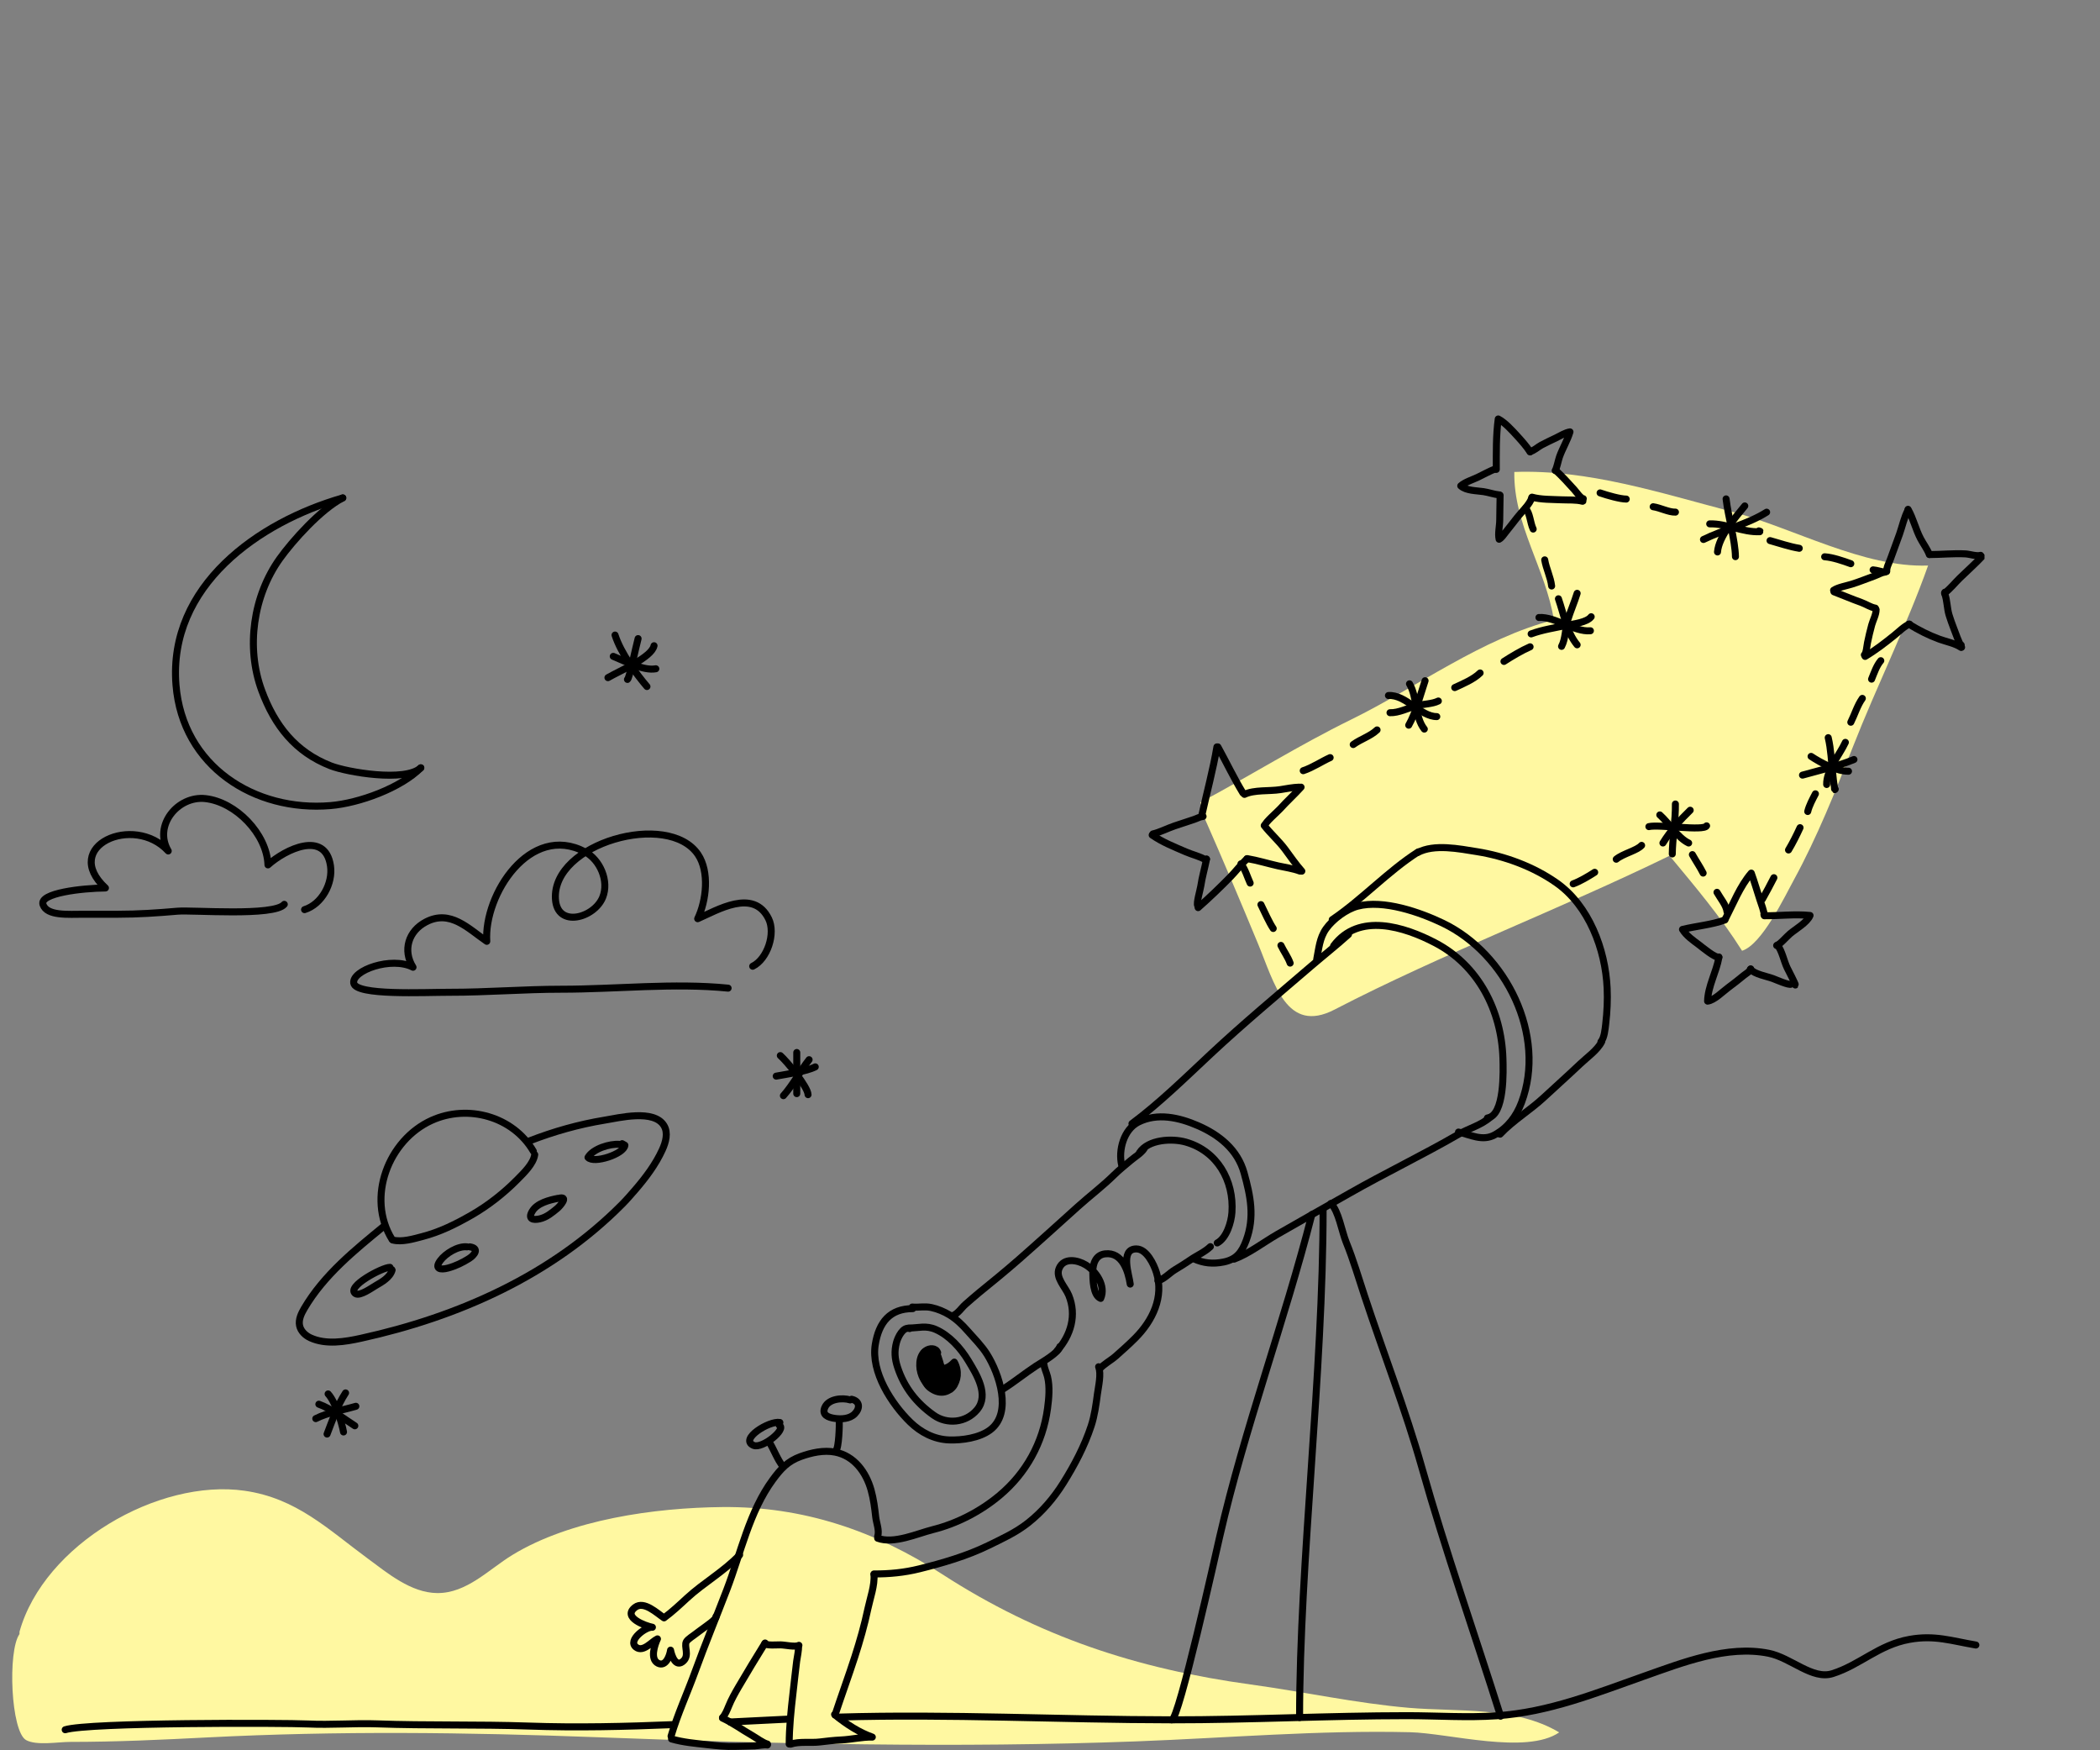 <svg width="900" height="750" viewBox="0 0 900 750" fill="none" xmlns="http://www.w3.org/2000/svg">
<rect x="0" y="0" width="900" height="750" fill="#808080" stroke="none"/>
<g clip-path="url(#clip0_2450_21679)">
<path d="M8.362 699.18C18.84 661.791 67.881 633.461 104.865 638.795C127.043 641.99 140.414 655.166 157.6 667.829C166.119 674.108 176.147 682.527 187.351 682.636C200.025 682.763 209.5 672.465 219.586 666.312C244.571 651.072 280.65 646.061 309.588 645.778C344.192 645.438 375.021 655.921 403.878 674.592C445.208 701.331 487.31 715.13 535.977 721.801C558.471 724.886 581.237 729.874 603.899 731.812C624.67 733.588 649.505 731.108 668.23 742.335C654.081 752.011 620.884 742.658 604.268 742.26C565.168 741.32 525.96 744.723 486.912 746.187C409.809 749.076 332.561 747.294 255.516 744.388C199.939 742.295 144.592 741.643 89.004 744.486C69.281 745.495 49.87 746.412 30.09 746.412C24.88 746.412 15.676 748.09 11.203 745.639C4.662 742.053 3.186 707.518 8.35 700.201" fill="#FFF8A1"></path>
<path d="M516.45 351.043C524.271 368.751 531.833 386.754 539.285 404.727C546.126 421.213 551.365 443.275 571.946 432.613C618.63 408.429 668.207 389.793 715.525 366.698C726.574 380.024 737.294 392.653 746.602 407.415C755.126 404.687 764.739 384.453 768.901 376.836C778.699 358.885 786.652 339.043 794.104 320.026C804.259 294.106 817.256 267.956 826.322 242.336C798.45 243.334 768.491 226.127 741.905 219.161C711.595 211.221 680.558 201.095 648.992 202.237C648.612 224.685 662.49 243.876 665.942 265.626C635.004 273.572 607.363 294.452 578.937 308.395C556.886 319.213 535.671 332.464 514.393 343.852" fill="#FFF8A1"></path>
<path d="M359.248 735.787C406.837 734.368 454.708 736.905 502.205 736.951C535.782 736.986 569.372 735.17 603.065 735.17C615.779 735.17 628.862 736.098 641.542 735.21C663.967 733.642 683.747 725.598 704.588 718.251C721.181 712.398 740.235 704.856 758.027 708.437C767.64 710.374 776.689 719.9 785.357 717.161C797.149 713.442 805.154 704.845 818.37 702.475C829.142 700.537 836.398 703.143 846.807 704.896" stroke="black" stroke-width="3" stroke-linecap="round" stroke-linejoin="round"></path>
<path d="M312.863 737.878C321.445 737.451 330.01 737.007 338.551 736.609" stroke="black" stroke-width="3" stroke-linecap="round" stroke-linejoin="round"></path>
<path d="M27.941 741.198C37.872 738.021 121.718 738.24 131.949 738.73C141.85 739.203 151.815 738.327 161.717 738.684C182.955 739.451 205 738.874 226.463 739.618C247.2 740.339 268.07 739.855 288.916 738.99" stroke="black" stroke-width="3" stroke-linecap="round" stroke-linejoin="round"></path>
<path d="M376.141 658.351C376.976 655.825 375.576 652.55 375.299 650.001C374.878 646.12 374.383 642.303 373.322 638.497C371.19 630.84 366.078 623.839 357.917 622.242C353.023 621.285 347.756 622.461 343.145 624.128C337.6 626.134 334.673 629.34 331.243 633.994C321.146 647.683 317.509 665.501 311.486 681.191C307.002 692.874 302.207 704.453 297.931 716.216C294.57 725.459 290.386 734.518 287.597 743.952" stroke="black" stroke-width="3" stroke-miterlimit="10" stroke-linecap="round" stroke-linejoin="round"></path>
<path d="M374.549 674.641C374.97 679.236 372.907 684.859 371.973 689.287C370.509 696.253 368.503 703.259 366.319 710.029C363.628 718.349 360.608 726.566 357.87 734.858C357.922 735.101 357.749 734.674 357.68 734.628" stroke="black" stroke-width="3" stroke-miterlimit="10" stroke-linecap="round" stroke-linejoin="round"></path>
<path d="M358.072 735.016C362.752 738.844 368.307 742.408 373.852 744.346C369.454 744.242 364.809 745.389 360.377 745.585C357.328 745.724 354.314 746.081 351.305 746.444C347.438 746.912 342.528 746.104 338.839 747.384C338.58 747.263 338.505 747.05 338.614 746.733" stroke="black" stroke-width="3" stroke-miterlimit="10" stroke-linecap="round" stroke-linejoin="round"></path>
<path d="M338.223 747.334C338.246 740.189 339.001 732.877 339.825 725.785C340.361 721.16 340.834 716.501 341.416 711.899C341.663 709.95 342.395 706.917 342.188 705.43" stroke="black" stroke-width="3" stroke-miterlimit="10" stroke-linecap="round" stroke-linejoin="round"></path>
<path d="M342.39 705.024C340.88 705.906 336.471 704.851 334.483 704.828C332.494 704.805 329.503 705.156 327.699 704.43" stroke="black" stroke-width="3" stroke-miterlimit="10" stroke-linecap="round" stroke-linejoin="round"></path>
<path d="M327.9 704.031C324.056 710.23 320.24 716.498 316.563 722.795C314.978 725.517 313.48 728.169 312.298 731.075C311.67 732.615 310.788 734.835 309.636 736.011" stroke="black" stroke-width="3" stroke-miterlimit="10" stroke-linecap="round" stroke-linejoin="round"></path>
<path d="M287.798 745.148C292.731 746.584 297.878 747.017 302.967 747.593C307.042 748.055 311.111 748.493 315.22 748.331C317.946 748.228 320.701 748.262 323.433 748.13C325.208 748.043 327.116 747.524 328.891 747.732" stroke="black" stroke-width="3" stroke-miterlimit="10" stroke-linecap="round" stroke-linejoin="round"></path>
<path d="M309.636 736.211C313.878 738.137 318.004 741.193 322.102 743.517C324.125 744.659 326.874 746.781 328.891 747.334" stroke="black" stroke-width="3" stroke-miterlimit="10" stroke-linecap="round" stroke-linejoin="round"></path>
<path d="M316.978 666.297C310.327 673.326 301.55 678.216 294.437 684.772C291.325 687.644 287.994 690.775 284.582 693.26C281.602 691.294 276.012 685.833 272.196 688.739C266.514 693.07 276.588 696.691 279.608 697.285C276.842 696.951 268.779 702.902 272.6 705.819C275.689 708.184 279.378 703.357 281.764 702.261C280.559 704.822 278.461 711.021 282.075 712.739C285.366 714.302 287.037 709.452 287.383 707.099C287.867 709.585 289.66 714.815 292.933 711.695C295.527 709.221 293.06 705.45 294.161 703.461C294.777 702.348 297.238 700.883 298.23 700.064C299.204 699.263 300.264 698.606 301.244 697.833C302.339 696.968 307.134 693.86 306.846 692.707" stroke="black" stroke-width="3" stroke-miterlimit="10" stroke-linecap="round" stroke-linejoin="round"></path>
<path d="M376.141 659.14C383.12 661.717 393.016 657.162 399.771 655.455C410.139 652.843 420.11 647.7 428.3 640.861C439.7 631.34 446.962 618.274 448.95 603.489C449.527 599.187 449.982 594.2 448.95 589.95C448.512 588.156 447.607 586.467 447.411 584.656" stroke="black" stroke-width="3" stroke-miterlimit="10" stroke-linecap="round" stroke-linejoin="round"></path>
<path d="M374.55 674.44C381.143 674.463 387.518 673.858 393.99 672.255C403.897 669.798 414.393 666.748 423.585 662.25C429.527 659.344 435.521 656.611 440.726 652.471C446.685 647.737 451.688 641.889 455.716 635.431C460.54 627.71 464.788 619.678 467.653 610.982C469.059 606.715 469.733 601.842 470.315 597.385C470.736 594.173 472.067 588.747 470.834 585.656" stroke="black" stroke-width="3" stroke-miterlimit="10" stroke-linecap="round" stroke-linejoin="round"></path>
<path d="M429.93 595.184C434.621 592.231 439.22 588.472 443.964 585.364C446.396 583.772 453.652 579.776 454.223 577.031" stroke="black" stroke-width="3" stroke-miterlimit="10" stroke-linecap="round" stroke-linejoin="round"></path>
<path d="M453.054 578.786C458.938 572.207 461.509 563.534 458.045 555.069C456.581 551.483 452.247 547.51 453.895 543.531C455.889 538.728 461.82 539.892 465.324 542.02C469.802 544.736 474.056 551.021 471.727 556.373C468.419 555.081 468.373 548.167 468.338 545.18C468.298 541.697 469.468 537.742 473.629 537.275C480.978 536.45 483.502 544.655 484.384 550.237C483.975 546.408 479.9 535.187 486.972 535.164C491.404 535.153 494.522 541.818 495.599 545.261C498.879 555.727 494.043 565.835 486.551 573.36C483.905 576.019 481.035 578.579 478.223 581.064C476.102 582.938 473.024 584.547 471.226 586.634C471.203 586.34 471.295 586.069 471.497 585.821" stroke="black" stroke-width="3" stroke-miterlimit="10" stroke-linecap="round" stroke-linejoin="round"></path>
<path d="M358.228 621.538C359.542 620.575 359.778 610.444 359.691 608.656" stroke="black" stroke-width="3" stroke-miterlimit="10" stroke-linecap="round" stroke-linejoin="round"></path>
<path d="M364.377 599.871C360.959 598.804 355.144 599.416 353.53 603.025C352.055 606.324 354.948 607.385 357.778 607.788C360.608 608.192 364.152 608.002 366.279 605.874C368.654 603.498 368.63 600.413 364.965 599.577" stroke="black" stroke-width="3" stroke-miterlimit="10" stroke-linecap="round" stroke-linejoin="round"></path>
<path d="M334.235 609.534C329.757 608.669 316.697 616.701 322.967 619.359C326.691 620.939 337.359 612.278 333.941 610.704" stroke="black" stroke-width="3" stroke-miterlimit="10" stroke-linecap="round" stroke-linejoin="round"></path>
<path d="M329.548 617.734C331.761 621.229 333.069 625.357 335.692 628.569" stroke="black" stroke-width="3" stroke-miterlimit="10" stroke-linecap="round" stroke-linejoin="round"></path>
<path d="M228.578 493.293C219.875 478.399 200.481 473.065 184.96 480.1C166.465 488.484 156.915 513.13 167.998 531.069" stroke="black" stroke-width="3" stroke-miterlimit="10" stroke-linecap="round" stroke-linejoin="round"></path>
<path d="M168.293 531.349C172.241 532.358 177.128 530.882 180.973 529.878C188.603 527.883 195.087 524.648 201.946 520.739C209.162 516.622 216.02 511.224 221.835 505.314C224.452 502.656 228.642 498.665 229.167 494.75" stroke="black" stroke-width="3" stroke-miterlimit="10" stroke-linecap="round" stroke-linejoin="round"></path>
<path d="M164.709 525.29C152.052 535.635 138.813 546.343 130.416 560.638C129.096 562.886 127.869 565.453 128.387 568.007C128.871 570.377 130.814 572.239 133.015 573.254C139.672 576.322 147.873 574.955 154.72 573.445C196.333 564.293 236.308 546.614 266.624 516.041C268.543 514.103 270.341 512.027 272.128 509.963C276.698 504.675 280.952 499.03 283.851 492.676C285.349 489.395 286.433 485.399 284.559 482.314C280.254 475.221 265.425 478.963 259.073 480.001C248.083 481.8 237.311 484.851 226.936 488.881" stroke="black" stroke-width="3" stroke-miterlimit="10" stroke-linecap="round" stroke-linejoin="round"></path>
<path d="M167.122 543.063C164.022 542.971 148.08 551.419 152.357 554.325C154.189 555.57 159.428 551.782 160.956 550.905C163.664 549.343 167.174 547.371 168.05 544.222C167.952 543.946 167.739 543.853 167.416 543.945" stroke="black" stroke-width="3" stroke-miterlimit="10" stroke-linecap="round" stroke-linejoin="round"></path>
<path d="M200.193 534.28C196.32 533.807 190.926 537.117 188.695 540.15C186.079 543.702 188.661 544.279 192.038 543.362C195.26 542.485 198.292 541.015 201.081 539.245C203.294 537.838 205.628 534.897 201.363 534.28" stroke="black" stroke-width="3" stroke-miterlimit="10" stroke-linecap="round" stroke-linejoin="round"></path>
<path d="M239.114 513.497C235.425 514.224 230.14 515.516 228.054 519.12C226.204 522.303 228.348 522.943 231.264 522.297C234.232 521.634 236.515 519.714 238.803 517.834C239.973 516.871 244.019 512.292 239.408 513.497" stroke="black" stroke-width="3" stroke-miterlimit="10" stroke-linecap="round" stroke-linejoin="round"></path>
<path d="M265.46 490.357C261.396 490.016 254.163 492.202 251.996 495.95C254.486 498.787 267.523 494.468 267.805 490.731C267.408 490.524 267.016 490.299 266.629 490.062" stroke="black" stroke-width="3" stroke-miterlimit="10" stroke-linecap="round" stroke-linejoin="round"></path>
<path d="M391.2 560.746C381.442 560.752 376.681 566.541 375.114 576.159C373.206 587.871 382.105 601.635 390.116 609.408C394.617 613.773 400.335 616.777 406.709 617.014C412.282 617.221 419.74 616.178 424.334 612.729C434.045 605.452 428.143 588.517 423.014 580.334C420.726 576.678 417.464 573.449 414.622 570.22C412.346 567.637 409.896 565.261 406.957 563.456C404.605 562.015 401.856 560.873 399.159 560.29C396.185 559.65 393.828 560.337 390.963 560.066" stroke="black" stroke-width="3" stroke-miterlimit="10" stroke-linecap="round" stroke-linejoin="round"></path>
<path d="M389.851 569.297C387.039 568.323 384.808 573.039 384.226 575.196C383.2 579.008 383.442 582.133 384.676 585.887C387.534 594.571 392.733 601.156 400.128 606.409C405.856 610.48 414 609.708 418.703 604.126C424.092 597.737 418.484 588.856 414.934 582.981C411.729 577.676 406.865 572.278 401.148 569.735C396.75 567.775 393.742 569.09 389.396 569.066" stroke="black" stroke-width="3" stroke-miterlimit="10" stroke-linecap="round" stroke-linejoin="round"></path>
<path d="M408.52 563.675C410.589 562.839 412.087 560.388 413.758 558.935C415.712 557.246 417.632 555.51 419.631 553.884C425.383 549.213 431.164 544.502 436.743 539.607C445.204 532.18 453.515 524.62 461.889 517.083C467.047 512.441 472.58 508.278 477.525 503.411C479.762 501.209 482.176 499.3 484.551 497.288C486.361 495.748 489.202 494.07 490.401 492.109" stroke="black" stroke-width="3" stroke-miterlimit="10" stroke-linecap="round" stroke-linejoin="round"></path>
<path d="M496.25 548.817C498.786 548.229 501.224 545.484 503.472 544.123C505.771 542.733 507.979 541.378 510.18 539.856C512.878 537.982 516.37 536.506 518.745 534.188" stroke="black" stroke-width="3" stroke-miterlimit="10" stroke-linecap="round" stroke-linejoin="round"></path>
<path d="M488.377 493.904C492.1 488.207 502.296 487.711 508.226 489.395C521.563 493.189 528.923 505.754 527.972 519.558C527.684 523.699 525.678 530.491 521.667 532.613" stroke="black" stroke-width="3" stroke-miterlimit="10" stroke-linecap="round" stroke-linejoin="round"></path>
<path d="M480.729 499.303C479.173 492.885 481.622 483.976 487.824 480.845C496.013 476.71 505.356 478.85 513.373 482.338C522.543 486.323 530.421 492.631 533.188 502.624C535.931 512.531 537.787 521.469 534.093 531.491C532.225 536.548 529.914 539.661 524.427 540.774C519.822 541.703 515.822 541.322 511.546 539.367" stroke="black" stroke-width="3" stroke-miterlimit="10" stroke-linecap="round" stroke-linejoin="round"></path>
<path d="M485.121 481.468C497 472.622 508.152 461.649 519.004 451.512C532.894 438.543 547.533 426.342 561.954 413.961C567.216 409.446 572.76 405.052 577.913 400.422" stroke="black" stroke-width="3" stroke-miterlimit="10" stroke-linecap="round" stroke-linejoin="round"></path>
<path d="M528.946 539.531C535.154 537.23 541.591 532.306 547.36 528.967C557.637 523.028 567.971 517.261 578.299 511.374C593.664 502.621 609.669 494.957 624.896 486.152C629.305 483.603 634.78 482.179 638.665 478.742" stroke="black" stroke-width="3" stroke-miterlimit="10" stroke-linecap="round" stroke-linejoin="round"></path>
<path d="M571.567 405.262C582.316 390.91 601.825 397.056 615.145 404.039C633.663 413.744 643.449 433.09 644.112 453.434C644.279 458.658 644.907 478.045 637.461 479.054" stroke="black" stroke-width="3" stroke-miterlimit="10" stroke-linecap="round" stroke-linejoin="round"></path>
<path d="M564.312 411.003C565.228 406.47 565.493 402.001 568.3 398C571.182 393.888 577.037 389.569 581.832 388.312C592.875 385.412 608.523 390.855 618.373 395.589C645.536 408.644 662.849 443.721 652.077 472.431C649.881 478.284 646.193 483.232 640.545 486.311C635.346 489.142 630.268 486.299 625.064 485.094" stroke="black" stroke-width="3" stroke-miterlimit="10" stroke-linecap="round" stroke-linejoin="round"></path>
<path d="M570.962 394.065C583.803 385.392 594.926 373.237 607.836 365.031" stroke="black" stroke-width="3" stroke-miterlimit="10" stroke-linecap="round" stroke-linejoin="round"></path>
<path d="M607.537 365.343C614.597 361.514 625.461 363.734 632.937 364.928C644.855 366.83 657.085 371.305 667.033 378.288C680.975 388.068 688.018 406.814 688.773 423.41C689.003 428.49 688.756 433.662 688.168 438.696C687.903 440.974 687.597 444.687 686.122 446.394" stroke="black" stroke-width="3" stroke-miterlimit="10" stroke-linecap="round" stroke-linejoin="round"></path>
<path d="M686.427 446.383C684.582 450.033 680.121 453.129 677.199 455.915C672.128 460.747 666.86 465.406 661.73 470.186C655.736 475.78 648.469 480.081 642.901 485.992C642.555 485.974 642.354 485.773 642.296 485.386" stroke="black" stroke-width="3" stroke-miterlimit="10" stroke-linecap="round" stroke-linejoin="round"></path>
<path d="M399.205 579.937C393.805 574.8 393.252 590.622 398.571 594.67C406.41 600.644 413.245 591.314 408.986 583.668C403.949 588.979 400.151 585.836 399.102 579.413C394.618 579.655 396.237 587.751 399.857 589.002C402.024 586.303 400.934 581.961 397.309 581.938C395.684 585.865 397.609 593.898 402.923 592.358C403.384 588.633 401.943 583.951 397.92 583.772C396.404 588.062 398.958 593.471 403.119 595.334C406.341 592.739 404.41 587.364 401.176 585.686C394.912 591.73 409.62 596.002 405.401 588.178C404.848 589.804 405.153 589.446 405.355 591.032C407.119 589.804 408.035 589.296 407.764 586.771C405.672 588.57 405.228 591.464 407.925 592.318C408.519 590.893 409.095 588.552 409.055 586.903C407.124 588.033 406.404 590.934 407.211 593.402C404.767 590.098 401.107 585.929 397.211 584.995C395.984 589.954 403.119 592.595 403.217 586.523C403.269 583.391 399.857 580.324 397.131 580.024C392.975 586.897 406.035 597.721 407.81 591.753C405.943 593.477 406.329 592.866 407.245 595.397C408.796 594.221 409.678 592.71 409.654 590.657C403.067 599.531 398.093 589.285 395.499 582.59C391.77 588.062 398.877 594.059 404.001 594.826C403.787 591.574 399.511 583.634 396.393 581.973C389.206 589.521 405.937 597.94 407.176 588.57C406.905 588.131 406.513 587.918 406 587.918C405.522 588.368 404.473 588.725 404.779 588.61" stroke="black" stroke-width="3" stroke-miterlimit="10" stroke-linecap="round" stroke-linejoin="round"></path>
<path d="M398.324 587.234C398.226 587.943 398.635 590.284 399.327 590.757C400.975 591.887 401.459 589.465 401.252 588.329C401.119 587.603 400.439 585.4 399.569 585.106C397.845 584.518 398.289 587.983 398.554 588.894C398.785 589.69 399.638 591.76 400.75 591.195C401.724 590.699 399.667 586.588 398.998 586.109C397.621 585.117 396.796 586.409 396.456 587.885C396.116 589.361 398.393 594.344 398.894 592.043" stroke="black" stroke-width="3" stroke-miterlimit="10" stroke-linecap="round" stroke-linejoin="round"></path>
<path d="M402.703 586.245C402.185 584.065 401.136 581.926 400.727 579.734" stroke="black" stroke-width="3" stroke-miterlimit="10" stroke-linecap="round" stroke-linejoin="round"></path>
<path d="M403.977 588.225C403.217 585.209 402.444 581.98 401.147 579.172" stroke="black" stroke-width="3" stroke-miterlimit="10" stroke-linecap="round" stroke-linejoin="round"></path>
<path d="M401.857 579.596C401.027 577.411 398.313 577.647 396.768 578.754C393.569 581.043 393.742 586.158 395.074 589.514C397.379 595.332 404.872 599.323 408.52 592.218C409.269 590.765 409.43 588.862 409.356 587.242C409.332 586.7 409.5 585.547 408.894 585.299C407.776 584.838 405.154 587.248 404.226 587.744C405.039 587.236 405.909 586.815 406.699 586.291C405.142 587.127 403.99 587.905 402.284 588.367" stroke="black" stroke-width="3" stroke-miterlimit="10" stroke-linecap="round" stroke-linejoin="round"></path>
<path d="M396.624 584.266C396.578 585.033 395.61 590.309 397.333 590.205" stroke="black" stroke-width="3" stroke-miterlimit="10" stroke-linecap="round" stroke-linejoin="round"></path>
<path d="M401.153 578.75C400.952 582.314 402.64 586.413 403.701 589.787" stroke="black" stroke-width="3" stroke-miterlimit="10" stroke-linecap="round" stroke-linejoin="round"></path>
<path d="M562.225 520.422C550.381 566.656 533.436 611.887 522.762 658.324C521.195 665.139 505.195 737.092 502.204 736.953" stroke="black" stroke-width="3" stroke-miterlimit="10" stroke-linecap="round" stroke-linejoin="round"></path>
<path d="M567.049 517.992C567.049 588.486 556.963 669.387 556.963 735.959" stroke="black" stroke-width="3" stroke-miterlimit="10" stroke-linecap="round" stroke-linejoin="round"></path>
<path d="M570.362 515.695C573.671 518.803 575.065 527.689 576.915 532.256C579.953 539.741 582.229 547.491 584.748 555.131C592.794 579.534 602.367 604.07 609.364 628.813C619.507 664.68 631.916 699.889 643.12 735.398" stroke="black" stroke-width="3" stroke-miterlimit="10" stroke-linecap="round" stroke-linejoin="round"></path>
<path d="M322.586 414.04C328.88 410.961 332.494 399.993 329.41 393.702C322.926 380.468 307.405 390.029 299.008 393.668C302.72 385.941 304.114 373.508 299.146 366.145C286.38 347.231 236.596 361.365 238.048 385.226C238.815 397.848 254.745 393.345 258.295 384.505C261.102 377.522 257.206 368.44 250.658 364.986C227.161 352.582 207.323 383.386 208.62 403.361C200.655 397.917 193.036 389.643 182.609 395.023C174.984 398.955 172.506 407.253 177.013 414.467C167.757 409.692 150.703 415.833 151.608 421.277C152.507 426.72 181.814 425.175 192.603 425.192C208.66 425.221 224.596 423.883 240.653 423.883C264.03 423.883 288.899 421.098 312.045 423.422" stroke="black" stroke-width="3" stroke-miterlimit="10" stroke-linecap="round" stroke-linejoin="round"></path>
<path d="M130.525 389.782C137.937 387.447 142.732 378.498 141.643 371.036C139.395 355.623 122.324 363.903 114.843 370.609C114.387 357.341 101.039 343.617 88.008 342.199C76.187 340.913 65.634 353.754 72.101 364.641C57.375 348.622 25.867 362.571 45.191 380.504C35.261 380.591 16.72 382.673 18.443 387.637C20.172 392.602 29.256 391.743 36.028 391.755C40.869 391.76 45.71 391.755 50.551 391.755C59.22 391.755 67.502 391.195 76.124 390.446C82.498 389.892 117.488 392.758 121.834 387.511" stroke="black" stroke-width="3" stroke-miterlimit="10" stroke-linecap="round" stroke-linejoin="round"></path>
<path d="M146.91 213.359C137.487 218.168 125.262 231.875 119.891 239.4C108.485 255.361 105.356 277.441 112.156 295.881C117.747 311.047 126.64 322.274 141.7 328.155C148.697 330.889 173.618 335.213 180.344 329.009" stroke="black" stroke-width="3" stroke-miterlimit="10" stroke-linecap="round" stroke-linejoin="round"></path>
<path d="M146.91 213.359C110.814 223.693 71.991 251.019 75.426 293.552C78.239 328.323 109.079 347.957 141.683 345.195C153.884 344.163 171.693 337.693 180.344 329.015" stroke="black" stroke-width="3" stroke-miterlimit="10" stroke-linecap="round" stroke-linejoin="round"></path>
<path d="M515.097 349.221C517.229 339.556 519.903 329.771 521.529 320.055" stroke="black" stroke-width="3" stroke-miterlimit="10" stroke-linecap="round" stroke-linejoin="round"></path>
<path d="M521.955 320.055C525.534 326.536 528.796 333.415 532.669 339.781" stroke="black" stroke-width="3" stroke-miterlimit="10" stroke-linecap="round" stroke-linejoin="round"></path>
<path d="M515.604 349.844C514.279 349.959 512.982 350.726 511.72 351.141C508.924 352.058 506.135 352.981 503.345 353.921C500.372 354.924 496.936 356.7 494.118 357.334" stroke="black" stroke-width="3" stroke-miterlimit="10" stroke-linecap="round" stroke-linejoin="round"></path>
<path d="M493.789 357.82C498.285 360.94 503.114 362.802 508.123 364.988C510.953 366.228 514.255 366.937 516.872 368.528C516.964 368.39 517.033 368.24 517.073 368.079" stroke="black" stroke-width="3" stroke-miterlimit="10" stroke-linecap="round" stroke-linejoin="round"></path>
<path d="M517.067 368.234C516.318 372.052 515.189 375.806 514.624 379.669C514.376 381.347 512.612 387.206 513.321 388.105" stroke="black" stroke-width="3" stroke-miterlimit="10" stroke-linecap="round" stroke-linejoin="round"></path>
<path d="M513.483 388.923C518.273 384.697 522.832 380.32 527.293 375.765C529.719 373.285 531.828 370.465 534.324 368.078" stroke="black" stroke-width="3" stroke-miterlimit="10" stroke-linecap="round" stroke-linejoin="round"></path>
<path d="M534.484 367.914C538.847 368.646 543.308 370.019 547.671 371.011C550.76 371.708 554.167 372.152 557.123 373.277C557.29 373.277 557.342 373.167 557.273 372.965" stroke="black" stroke-width="3" stroke-miterlimit="10" stroke-linecap="round" stroke-linejoin="round"></path>
<path d="M557.925 373.292C555.326 370.409 553.038 366.984 550.686 363.847C548.012 360.277 544.491 357.187 541.811 353.75" stroke="black" stroke-width="3" stroke-miterlimit="10" stroke-linecap="round" stroke-linejoin="round"></path>
<path d="M533.344 340.393C537.511 338.358 544.041 339.108 548.744 338.352C551.372 337.931 554.127 337.372 556.784 337.297" stroke="black" stroke-width="3" stroke-miterlimit="10" stroke-linecap="round" stroke-linejoin="round"></path>
<path d="M557.602 337.297C554.744 340.463 551.528 343.363 548.657 346.552C547.516 347.82 542.093 352.497 542.139 353.581" stroke="black" stroke-width="3" stroke-miterlimit="10" stroke-linecap="round" stroke-linejoin="round"></path>
<path d="M641.27 201.143C641.27 194.034 641.143 186.56 642.1 179.531C644.982 181.048 647.962 184.346 650.14 186.728C652.054 188.821 654.238 191.254 655.76 193.653" stroke="black" stroke-width="3" stroke-miterlimit="10" stroke-linecap="round" stroke-linejoin="round"></path>
<path d="M655.76 193.493C657.425 193.13 659.079 191.532 660.601 190.714C662.618 189.629 664.745 188.655 666.814 187.657C668.583 186.798 670.958 185.31 672.848 185.062C671.771 188.678 669.655 192.115 668.37 195.707C667.742 197.472 667.287 200.349 666.503 201.641" stroke="black" stroke-width="3" stroke-miterlimit="10" stroke-linecap="round" stroke-linejoin="round"></path>
<path d="M641.109 200.82C638.515 201.795 635.887 203.283 633.362 204.493C631.149 205.554 627.83 206.569 626.037 208.19C628.337 210.329 632.913 210.225 635.829 210.675C638.083 211.021 640.33 211.846 642.567 212.065" stroke="black" stroke-width="3" stroke-miterlimit="10" stroke-linecap="round" stroke-linejoin="round"></path>
<path d="M642.902 212.219C642.902 215.736 642.729 219.236 642.74 222.76C642.746 225.349 641.911 228.578 642.475 231.069C643.559 230.475 644.412 229.16 645.19 228.163C646.879 226 648.636 223.849 650.314 221.658C652.054 219.386 655.76 215.967 656.411 213.36" stroke="black" stroke-width="3" stroke-miterlimit="10" stroke-linecap="round" stroke-linejoin="round"></path>
<path d="M656.572 213.031C660.514 214.127 665.039 213.965 669.119 214.167C672.053 214.311 675.43 214.046 678.237 214.802C678.577 214.784 678.226 214.68 678.22 214.502" stroke="black" stroke-width="3" stroke-miterlimit="10" stroke-linecap="round" stroke-linejoin="round"></path>
<path d="M666.825 201.633C669.505 204.112 672.185 207.053 674.652 209.786C675.522 210.755 677.511 213.644 678.548 213.684" stroke="black" stroke-width="3" stroke-miterlimit="10" stroke-linecap="round" stroke-linejoin="round"></path>
<path d="M808.612 244.782C808.485 243.144 809.529 241.38 810.065 239.892C811.39 236.213 812.779 232.557 814.082 228.878C815.263 225.54 816.053 221.682 817.724 218.562" stroke="black" stroke-width="3" stroke-miterlimit="10" stroke-linecap="round" stroke-linejoin="round"></path>
<path d="M817.73 218.242C819.972 222.169 820.987 226.799 823.091 230.813C824.266 233.056 825.995 235.299 826.843 237.623" stroke="black" stroke-width="3" stroke-miterlimit="10" stroke-linecap="round" stroke-linejoin="round"></path>
<path d="M827.009 237.629C832.098 237.623 837.199 237.069 842.288 237.34C844.224 237.444 847.043 238.47 848.823 237.957" stroke="black" stroke-width="3" stroke-miterlimit="10" stroke-linecap="round" stroke-linejoin="round"></path>
<path d="M849.308 238.602C846.34 241.762 842.968 244.725 839.867 247.758C837.758 249.817 835.723 252.423 833.366 254.153C833.337 253.998 833.389 253.859 833.516 253.75" stroke="black" stroke-width="3" stroke-miterlimit="10" stroke-linecap="round" stroke-linejoin="round"></path>
<path d="M808.451 244.953C806.779 245.109 804.727 246.331 803.096 246.908C799.915 248.032 796.808 249.336 793.592 250.327C791.258 251.048 787.731 251.659 785.823 252.934" stroke="black" stroke-width="3" stroke-miterlimit="10" stroke-linecap="round" stroke-linejoin="round"></path>
<path d="M785.984 253.586C789.886 255.074 793.73 256.74 797.678 258.141C799.65 258.845 801.667 260.229 803.73 260.586" stroke="black" stroke-width="3" stroke-miterlimit="10" stroke-linecap="round" stroke-linejoin="round"></path>
<path d="M804.053 261.242C804.064 263.33 802.721 265.763 802.162 267.793C801.471 270.318 800.871 272.867 800.347 275.427C800.082 276.725 799.857 279.948 799.01 280.617" stroke="black" stroke-width="3" stroke-miterlimit="10" stroke-linecap="round" stroke-linejoin="round"></path>
<path d="M799.333 281.277C803.667 278.711 808.042 275.332 811.949 272.166C813.742 270.713 816.399 268.101 818.381 267.438" stroke="black" stroke-width="3" stroke-miterlimit="10" stroke-linecap="round" stroke-linejoin="round"></path>
<path d="M818.053 267.43C822.318 270.036 826.479 272.175 831.205 273.905C834.046 274.949 837.896 275.67 840.363 277.359C840.553 277.071 840.599 276.748 840.513 276.385" stroke="black" stroke-width="3" stroke-miterlimit="10" stroke-linecap="round" stroke-linejoin="round"></path>
<path d="M833.516 254.562C834.518 257.388 834.438 260.606 835.302 263.506C835.867 265.397 836.57 267.254 837.262 269.099C838.294 271.85 839.325 274.768 840.68 277.363" stroke="black" stroke-width="3" stroke-miterlimit="10" stroke-linecap="round" stroke-linejoin="round"></path>
<path d="M739.398 393.857C742.759 387.37 745.75 379.678 750.539 374.125C751.922 377.902 752.977 381.719 754.234 385.508C754.602 386.609 756.447 391.741 755.957 391.851" stroke="black" stroke-width="3" stroke-miterlimit="10" stroke-linecap="round" stroke-linejoin="round"></path>
<path d="M739.219 394.227C733.462 396.291 726.995 396.816 721.064 398.257C722.684 400.944 725.595 402.928 728.044 404.773C729.6 405.944 735.191 410.666 736.672 410.072" stroke="black" stroke-width="3" stroke-miterlimit="10" stroke-linecap="round" stroke-linejoin="round"></path>
<path d="M736.673 410.25C735.601 416.432 731.976 422.619 731.82 428.991C734.662 428.673 738.391 424.85 740.673 423.178C742.961 421.506 745.197 419.713 747.393 417.919C748.217 417.245 750.096 416.207 750.321 415.163" stroke="black" stroke-width="3" stroke-miterlimit="10" stroke-linecap="round" stroke-linejoin="round"></path>
<path d="M756.142 392.403C762.672 392.472 769.207 391.613 775.743 392.276C774.562 395.252 769.53 398.106 767.127 400.142C765.611 401.422 762.764 404.772 761.421 405.147" stroke="black" stroke-width="3" stroke-miterlimit="10" stroke-linecap="round" stroke-linejoin="round"></path>
<path d="M750.137 415.344C752.114 417.506 757.139 418.319 759.894 419.34C761.122 419.795 766.81 422.315 767.606 421.716" stroke="black" stroke-width="3" stroke-miterlimit="10" stroke-linecap="round" stroke-linejoin="round"></path>
<path d="M761.784 404.969C763.79 407.569 764.51 411.802 765.968 414.8C766.591 416.075 769.634 421.881 769.427 422.083" stroke="black" stroke-width="3" stroke-miterlimit="10" stroke-linecap="round" stroke-linejoin="round"></path>
<path d="M595.047 298.034C602.464 297.538 608.764 307.087 615.766 307.064" stroke="black" stroke-width="3" stroke-miterlimit="10" stroke-linecap="round" stroke-linejoin="round"></path>
<path d="M610.753 291.688C608.707 297.783 606.84 305.302 603.733 310.745" stroke="black" stroke-width="3" stroke-miterlimit="10" stroke-linecap="round" stroke-linejoin="round"></path>
<path d="M595.716 305.394C599.364 305.555 603.704 303.301 607.208 302.384C610.049 301.64 613.825 301.692 616.435 300.383" stroke="black" stroke-width="3" stroke-miterlimit="10" stroke-linecap="round" stroke-linejoin="round"></path>
<path d="M659.546 264.598C666.641 264.171 674.663 270.917 681.603 270.283" stroke="black" stroke-width="3" stroke-miterlimit="10" stroke-linecap="round" stroke-linejoin="round"></path>
<path d="M675.92 254.234C674.727 258.081 673.108 261.765 671.909 265.606C670.779 269.221 671.004 273.661 669.24 276.971" stroke="black" stroke-width="3" stroke-miterlimit="10" stroke-linecap="round" stroke-linejoin="round"></path>
<path d="M656.203 271.626C661.102 269.809 666.381 269.048 671.476 267.941C674.335 267.318 680.052 266.747 681.937 264.273" stroke="black" stroke-width="3" stroke-miterlimit="10" stroke-linecap="round" stroke-linejoin="round"></path>
<path d="M730.057 231.169C738.621 226.953 749.139 224.549 757.128 219.469" stroke="black" stroke-width="3" stroke-miterlimit="10" stroke-linecap="round" stroke-linejoin="round"></path>
<path d="M739.75 213.781C740.684 221.635 743.629 231.478 743.761 238.525" stroke="black" stroke-width="3" stroke-miterlimit="10" stroke-linecap="round" stroke-linejoin="round"></path>
<path d="M732.73 224.477C739.866 224.264 746.909 228.185 754.182 227.839C754.568 227.47 753.934 227.747 753.784 227.487" stroke="black" stroke-width="3" stroke-miterlimit="10" stroke-linecap="round" stroke-linejoin="round"></path>
<path d="M747.767 216.789C743.727 221.714 736.598 229.925 736.073 236.516" stroke="black" stroke-width="3" stroke-miterlimit="10" stroke-linecap="round" stroke-linejoin="round"></path>
<path d="M667.897 256.578C670.162 263.083 671.488 270.965 675.92 276.305" stroke="black" stroke-width="3" stroke-miterlimit="10" stroke-linecap="round" stroke-linejoin="round"></path>
<path d="M604.067 293.023C607.456 298.784 606.292 307.243 610.419 312.416" stroke="black" stroke-width="3" stroke-miterlimit="10" stroke-linecap="round" stroke-linejoin="round"></path>
<path d="M772.498 332.142C779.679 330.118 787.742 328.319 794.555 325.453" stroke="black" stroke-width="3" stroke-miterlimit="10" stroke-linecap="round" stroke-linejoin="round"></path>
<path d="M783.523 316.094C784.716 321.07 784.884 326.444 785.46 331.542C785.656 333.26 785.765 335.013 786.111 336.708C786.324 337.758 786.128 338.813 786.532 338.161" stroke="black" stroke-width="3" stroke-miterlimit="10" stroke-linecap="round" stroke-linejoin="round"></path>
<path d="M776.176 324.117C780.366 326.868 787.19 330.564 792.215 330.472" stroke="black" stroke-width="3" stroke-miterlimit="10" stroke-linecap="round" stroke-linejoin="round"></path>
<path d="M790.878 318.102C788.422 323.453 782.653 330.136 782.855 336.156" stroke="black" stroke-width="3" stroke-miterlimit="10" stroke-linecap="round" stroke-linejoin="round"></path>
<path d="M718.028 344.516C718.126 351.36 716.738 359.86 716.691 365.914" stroke="black" stroke-width="3" stroke-miterlimit="10" stroke-linecap="round" stroke-linejoin="round"></path>
<path d="M706.662 354.209C710.852 353.172 730.321 356.205 731.393 353.875" stroke="black" stroke-width="3" stroke-miterlimit="10" stroke-linecap="round" stroke-linejoin="round"></path>
<path d="M724.374 347.188C720.057 351.345 715.838 356.114 712.68 361.228" stroke="black" stroke-width="3" stroke-miterlimit="10" stroke-linecap="round" stroke-linejoin="round"></path>
<path d="M711.342 349.195C715.278 352.672 719.036 359.01 723.704 361.23" stroke="black" stroke-width="3" stroke-miterlimit="10" stroke-linecap="round" stroke-linejoin="round"></path>
<path d="M334.419 452.32C337.399 454.95 346.251 465.779 346.309 469.066" stroke="black" stroke-width="3" stroke-miterlimit="10" stroke-linecap="round" stroke-linejoin="round"></path>
<path d="M335.744 469.503C339.894 464.809 342.931 458.985 346.758 454.078" stroke="black" stroke-width="3" stroke-miterlimit="10" stroke-linecap="round" stroke-linejoin="round"></path>
<path d="M332.661 461.123C337.589 460.189 345.393 459.192 349.398 457.156" stroke="black" stroke-width="3" stroke-miterlimit="10" stroke-linecap="round" stroke-linejoin="round"></path>
<path d="M341.468 451V468.628" stroke="black" stroke-width="3" stroke-miterlimit="10" stroke-linecap="round" stroke-linejoin="round"></path>
<path d="M136.651 601.703C142.04 603.618 147.314 607.948 152.069 610.958" stroke="black" stroke-width="3" stroke-miterlimit="10" stroke-linecap="round" stroke-linejoin="round"></path>
<path d="M148.103 596.867C144.593 602.23 142.472 608.556 140.173 614.495" stroke="black" stroke-width="3" stroke-miterlimit="10" stroke-linecap="round" stroke-linejoin="round"></path>
<path d="M135.332 607.881C140.502 605.252 146.922 604.249 152.513 602.594" stroke="black" stroke-width="3" stroke-miterlimit="10" stroke-linecap="round" stroke-linejoin="round"></path>
<path d="M140.617 597.297C143.62 600.549 146.427 609.239 147.222 613.604" stroke="black" stroke-width="3" stroke-miterlimit="10" stroke-linecap="round" stroke-linejoin="round"></path>
<path d="M263.586 272.125C266.145 280.071 272.917 289.078 277.268 294.181" stroke="black" stroke-width="3" stroke-miterlimit="10" stroke-linecap="round" stroke-linejoin="round"></path>
<path d="M260.543 290.377C265.719 287.361 279.251 281.745 280.306 276.688" stroke="black" stroke-width="3" stroke-miterlimit="10" stroke-linecap="round" stroke-linejoin="round"></path>
<path d="M273.47 273.641C272.415 277.51 269.764 290.657 268.911 291.136" stroke="black" stroke-width="3" stroke-miterlimit="10" stroke-linecap="round" stroke-linejoin="round"></path>
<path d="M262.825 281.25C268.243 283.447 275.804 287.553 281.072 286.572" stroke="black" stroke-width="3" stroke-miterlimit="10" stroke-linecap="round" stroke-linejoin="round"></path>
<path d="M558.524 330.245C562.536 328.931 566.726 326.105 570.063 324.641" stroke="black" stroke-width="3" stroke-linecap="round" stroke-linejoin="round"></path>
<path d="M579.953 319.041C583.175 316.683 587.284 315.501 590.172 312.773" stroke="black" stroke-width="3" stroke-linecap="round" stroke-linejoin="round"></path>
<path d="M623.456 294.635C626.943 293.026 631.536 291.106 634.332 288.367" stroke="black" stroke-width="3" stroke-linecap="round" stroke-linejoin="round"></path>
<path d="M644.55 283.424C647.887 281.273 652.163 278.719 655.754 277.156" stroke="black" stroke-width="3" stroke-linecap="round" stroke-linejoin="round"></path>
<path d="M653.782 217.805C655.794 219.932 655.771 223.998 657.079 226.708" stroke="black" stroke-width="3" stroke-linecap="round" stroke-linejoin="round"></path>
<path d="M662.019 239.898C662.658 243.693 664.554 247.279 664.987 251.108" stroke="black" stroke-width="3" stroke-linecap="round" stroke-linejoin="round"></path>
<path d="M685.753 211.211C688.882 212.301 694.433 213.852 696.957 213.852" stroke="black" stroke-width="3" stroke-linecap="round" stroke-linejoin="round"></path>
<path d="M708.495 217.141C711.509 217.556 715.169 219.539 718.051 219.447" stroke="black" stroke-width="3" stroke-linecap="round" stroke-linejoin="round"></path>
<path d="M758.592 231.648C762.718 232.79 766.955 234.278 771.116 234.947" stroke="black" stroke-width="3" stroke-linecap="round" stroke-linejoin="round"></path>
<path d="M781.996 238.578C785.506 238.82 789.846 240.337 793.2 241.548" stroke="black" stroke-width="3" stroke-linecap="round" stroke-linejoin="round"></path>
<path d="M802.756 244.188C804.433 244.332 806.053 244.926 807.701 245.179" stroke="black" stroke-width="3" stroke-linecap="round" stroke-linejoin="round"></path>
<path d="M806.053 283.102C804.221 285.224 803.143 288.493 802.1 291.019" stroke="black" stroke-width="3" stroke-linecap="round" stroke-linejoin="round"></path>
<path d="M798.145 299.258C795.961 302.349 794.877 306.149 793.2 309.482" stroke="black" stroke-width="3" stroke-linecap="round" stroke-linejoin="round"></path>
<path d="M778.037 340.148C776.821 342.478 775.351 345.188 774.74 347.731" stroke="black" stroke-width="3" stroke-linecap="round" stroke-linejoin="round"></path>
<path d="M771.449 354.656C770.014 357.793 768.314 361.218 766.504 364.217" stroke="black" stroke-width="3" stroke-linecap="round" stroke-linejoin="round"></path>
<path d="M760.24 376.094C758.678 379.196 756.989 382.269 755.295 385.326" stroke="black" stroke-width="3" stroke-linecap="round" stroke-linejoin="round"></path>
<path d="M725.301 366.203C726.776 368.861 728.574 371.439 729.917 374.12" stroke="black" stroke-width="3" stroke-linecap="round" stroke-linejoin="round"></path>
<path d="M735.848 382.352C737.11 384.664 739.876 387.939 740.13 390.597" stroke="black" stroke-width="3" stroke-linecap="round" stroke-linejoin="round"></path>
<path d="M692.675 368.176C695.568 365.783 701.574 364.456 703.55 362.242" stroke="black" stroke-width="3" stroke-linecap="round" stroke-linejoin="round"></path>
<path d="M674.214 378.729C677.194 377.639 680.738 375.523 683.441 373.781" stroke="black" stroke-width="3" stroke-linecap="round" stroke-linejoin="round"></path>
<path d="M531.828 370.156C533.649 372.417 534.577 375.79 535.782 378.402" stroke="black" stroke-width="3" stroke-linecap="round" stroke-linejoin="round"></path>
<path d="M540.398 387.633C542.001 390.902 544.006 395.417 545.672 397.857" stroke="black" stroke-width="3" stroke-linecap="round" stroke-linejoin="round"></path>
<path d="M548.969 405.109C550.173 407.635 552.012 410.109 552.922 412.692" stroke="black" stroke-width="3" stroke-linecap="round" stroke-linejoin="round"></path>
</g>
<defs>
<clipPath id="clip0_2450_21679">
<rect width="845.25" height="573" fill="white" transform="translate(5.25 177)"></rect>
</clipPath>
</defs>
</svg>
